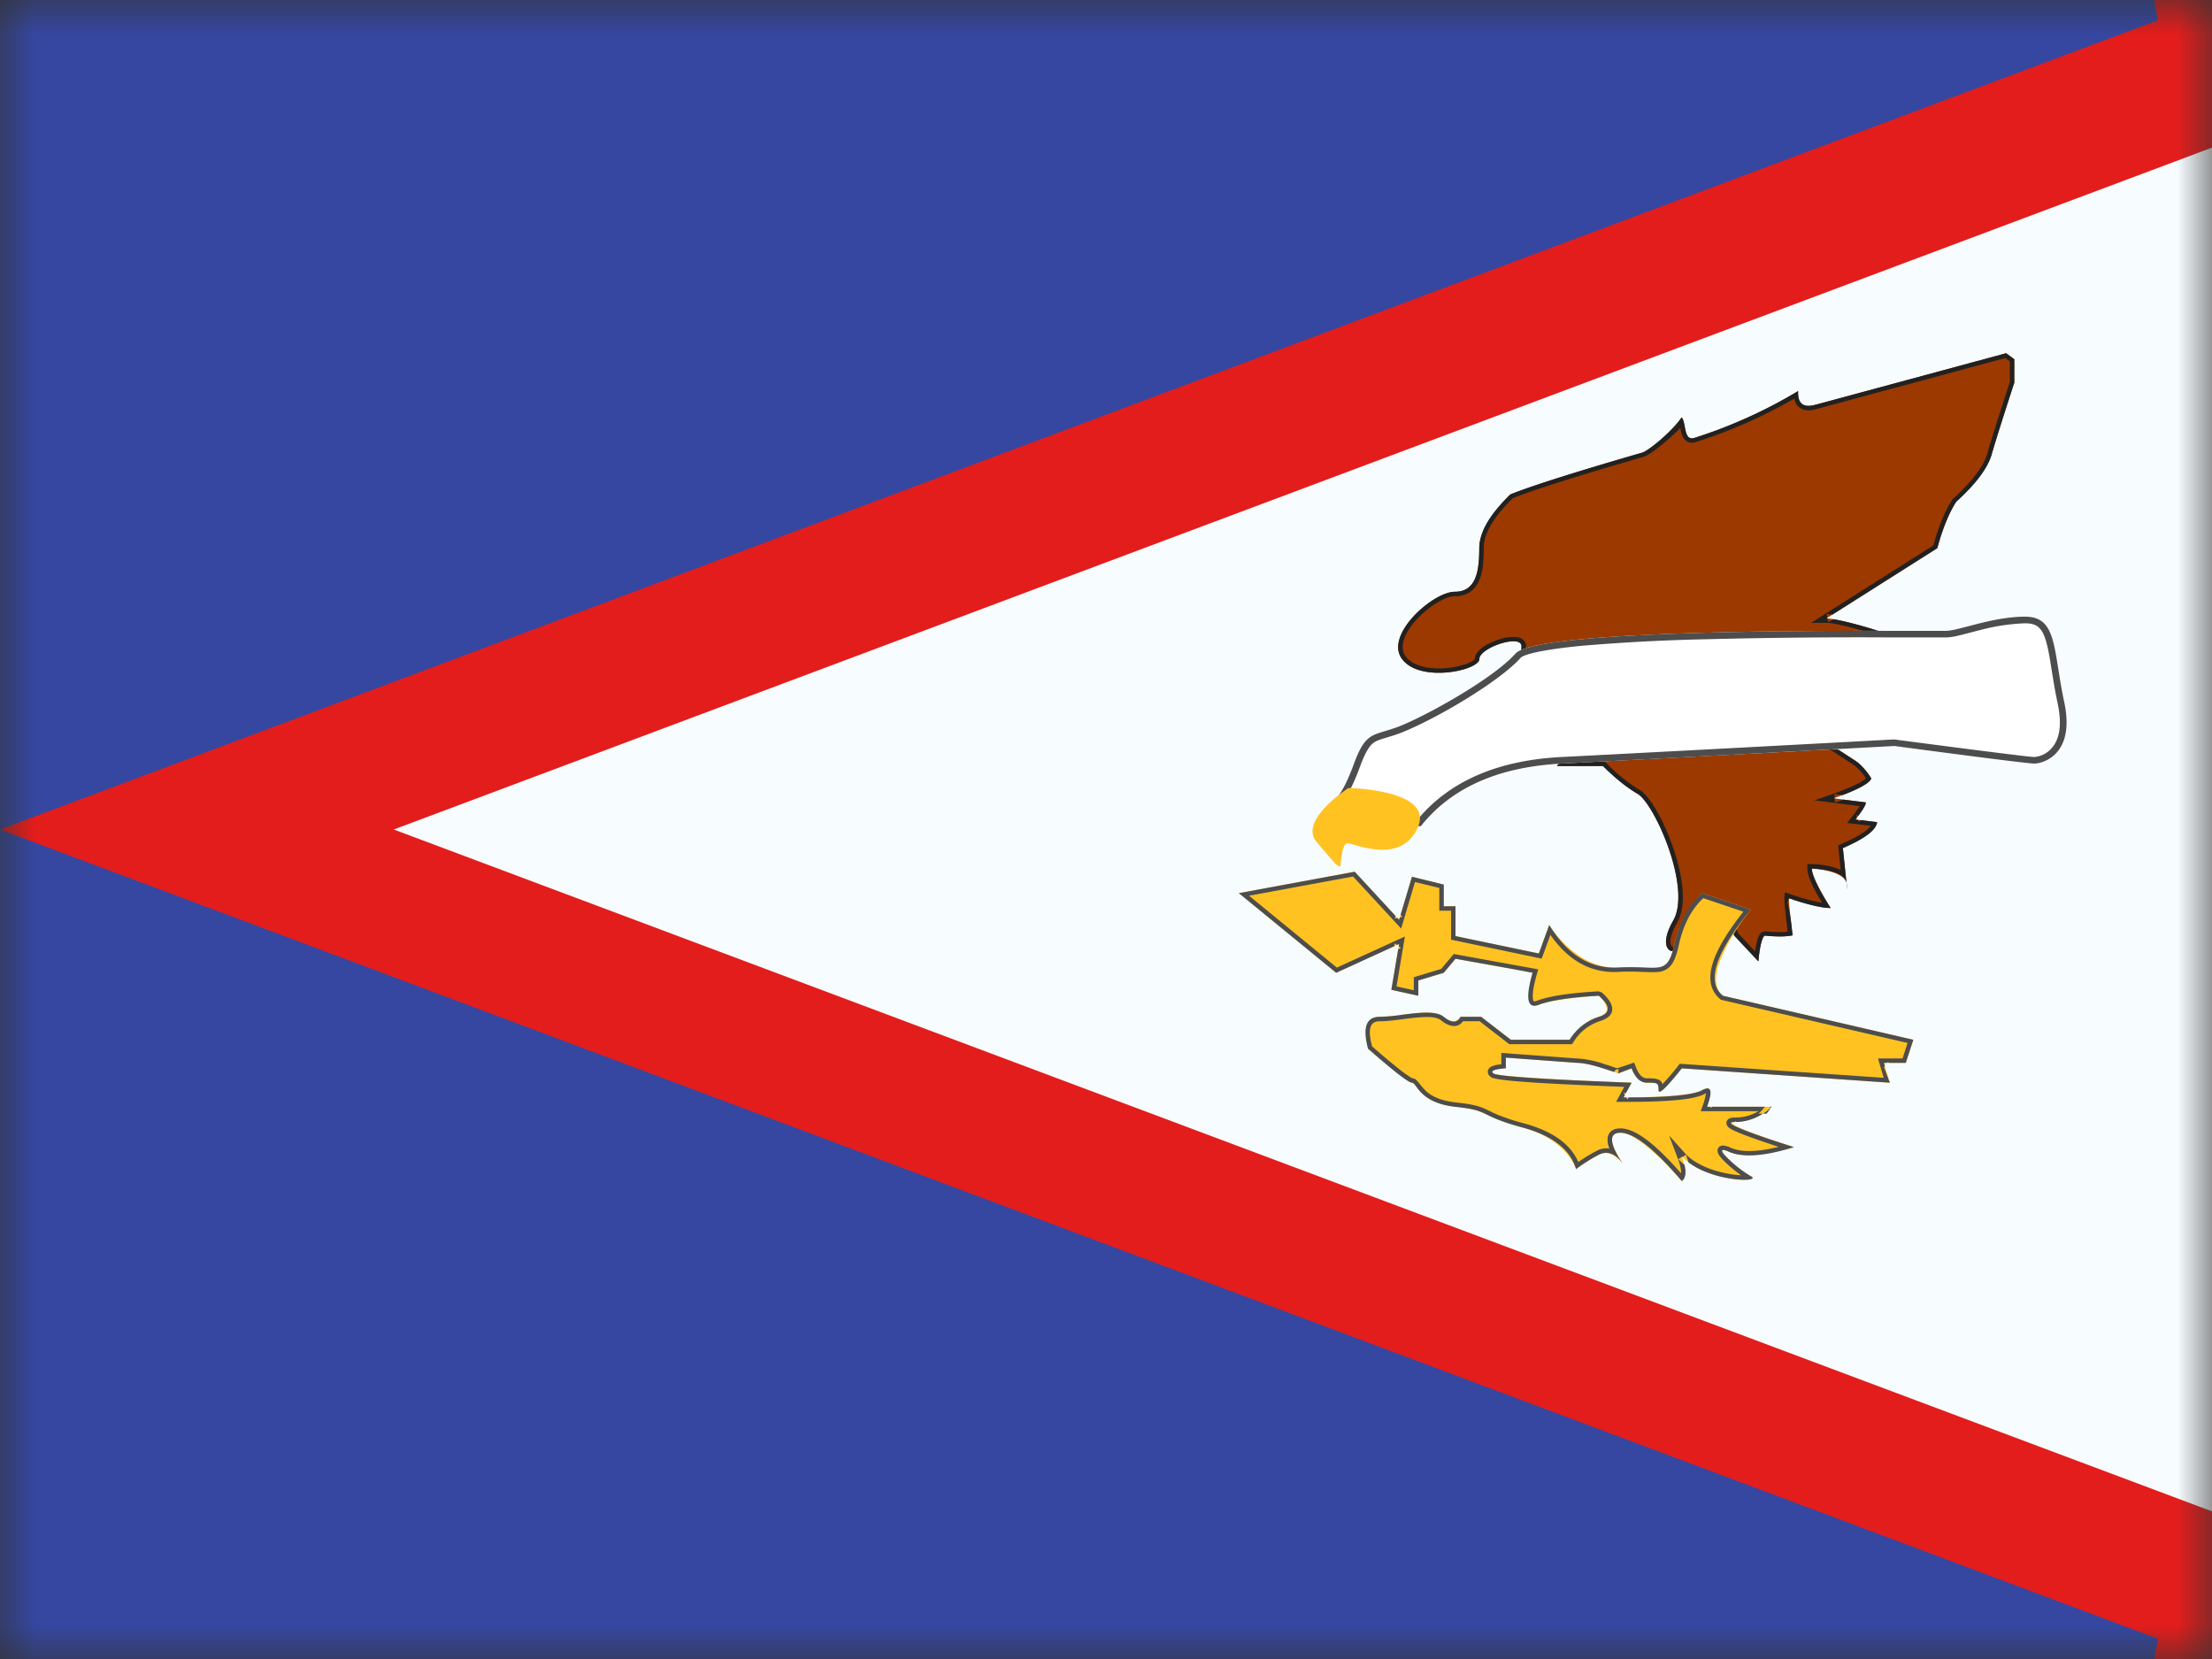 <svg width="32" height="24" fill="none" xmlns="http://www.w3.org/2000/svg">
  <rect width="100%" height="100%" fill="#333333" stroke="none"/>
  <mask id="a" maskUnits="userSpaceOnUse" x="0" y="0" width="32" height="24">
    <path fill="#fff" d="M0 0h32v24H0z"/>
  </mask>
  <g mask="url(#a)">
    <path fill-rule="evenodd" clip-rule="evenodd" d="M0 0h32v24H0V0z" fill="#F7FCFF"/>
    <path d="M0-1h-1v12.307L-2.848 12l1.848.693V25h33l.351-1.936L2.848 12 32.351.936 32-1H0z" fill="#3547A0" stroke="#E31D1C" stroke-width="2"/>
    <path fill-rule="evenodd" clip-rule="evenodd" d="M29.022 5.11l-2.737.74c-.098.026-.285.074-.272-.193a7.066 7.066 0 01-1.507.68c-.153.042-.112-.223-.178-.3-.132.196-.473.482-.57.51-.958.278-1.594.48-1.908.605 0 0-.45.432-.45.775 0 .342-.047.634-.356.634-.31 0-1.022.623-.761.973s1.118.164 1.118 0 .61-.369.61-.184c0 .184-.161.518-.161.518h.674l-.512.265h.512l-.512.314h.96l-.614.274h.425l-.259.36h.665s.259.261.503.404c.244.144.784 1.36.514 1.832-.27.471.061.541.122.334.062-.207.188-.503.296-.503h.317l.147.387.35.373s.024-.324.09-.373c0 0 .273.028.405-.005 0 0-.059-.471-.054-.535 0 0 .423.144.604.14 0 0-.272-.425-.272-.57 0 0 .505.025.505.24l-.056-.536s.479-.204.495-.375l-.313-.038s.163-.207.148-.248l-.464-.059s.506-.176.545-.287c0 0-.114-.178-.218-.248l-.354-.23.923.006s.207-.075.048-.202c0 0-.156-.093-.134-.184 0 0 .105-.203.081-.238 0 0 .113.15.113-.22 0 0 .003-.372-.068-.39 0 0 .208-.153.126-.25-.082-.099-.958-.359-1.168-.359l1.606-1.017s.11-.42.274-.672c0 0 .426-.382.512-.683.086-.3.328-1.04.328-1.04v-.338l-.118-.087z" fill="#9C3900"/>
    <path fill-rule="evenodd" clip-rule="evenodd" d="M26.21 12.565c.022 0 .042.002.066.004.267.022.412.089.436.201l.012.1a.42.42 0 00-.012-.1l-.052-.501c.32-.136.484-.26.495-.375l-.239-.03-.023.03-.015-.034-.036-.004.022-.03-.014-.033.037.004c.077-.103.111-.166.103-.189l-.324-.04a5.443 5.443 0 01-.118.042s-.012-.064-.007-.066l-.006-.058.123.016c.253-.096.39-.176.413-.24a.843.843 0 00-.218-.248l-.254-.165h-.1s.013-.065.02-.064l.016-.054.083.054.804.005c.138-.05.154-.117.048-.202-.104-.062-.149-.123-.134-.184a1.33 1.33 0 00.072-.157.23.23 0 01-.043-.043l.052-.038.054-.036c.014.02.018.044.014.075.03-.018.045-.104.045-.26a1.165 1.165 0 00-.03-.338l-.038-.051.016-.062a.1.1 0 01.038.019c.095-.083.119-.152.072-.208-.072-.086-.758-.297-1.065-.347l-.067.043s-.03-.054-.02-.064l-.015-.053c.023 0 .053.002.088.007l1.517-.961c.074-.28.165-.504.274-.672.284-.255.455-.482.512-.683.058-.2.167-.546.328-1.04v-.338l-.118-.087-2.737.74c-.098.026-.285.074-.272-.193a7.066 7.066 0 01-1.507.68c-.098.026-.116-.072-.134-.167-.01-.053-.02-.105-.044-.132-.132.195-.473.481-.57.51-.958.277-1.594.478-1.908.604-.3.288-.45.546-.45.775 0 .342-.047.634-.356.634-.31 0-1.022.623-.761.973s1.118.164 1.118 0 .61-.369.61-.184c0 .123-.053.295-.161.518h.535l.11-.057.015.064.014.056h-.123l-.39.202h.39l.089-.054.019.063.015.055h-.104l-.409.25h.804l.13-.058.014.064.012.058h-.142l-.471.21h.346l.027-.037.019.037h.034l-.02.026.02.037h-.046l-.214.297h.665c.173.174.34.31.503.404.244.144.784 1.36.514 1.832-.27.471.061.541.122.334.062-.207.188-.503.296-.503h.317l.147.387.35.373s.024-.324.09-.373c.182.018.317.017.405-.005l-.008-.064a2.717 2.717 0 00-.067-.41l.021-.06s.064.013.064.02c.249.082.428.121.54.12-.148-.231-.235-.4-.265-.517a.243.243 0 01-.007-.054zm.295-1.075l-.256.088.654.084c-.024.038-.06.09-.112.155l-.07.088.343.042c-.055.074-.198.165-.43.264l-.043.018.037.356a1.09 1.09 0 00-.414-.084l-.068-.003v.067c0 .099.071.26.214.496a3.077 3.077 0 01-.46-.126l-.08-.027-.006.083c-.003.045.013.203.047.487-.079.01-.188.008-.326-.006l-.046.012c-.046.034-.07.107-.09.223a1.714 1.714 0 00-.01.055l-.244-.261-.159-.417h-.362c-.14 0-.267.242-.358.55-.017.057-.06.076-.08.057-.04-.036-.03-.158.076-.343.135-.234.098-.636-.059-1.09-.135-.39-.337-.744-.478-.827a2.443 2.443 0 01-.49-.395l-.019-.019h-.567l.26-.36h-.252l.614-.274h-1.033l.512-.314h-.476l.512-.265h-.835c.083-.187.125-.338.125-.454 0-.084-.064-.13-.155-.136a.658.658 0 00-.235.037c-.195.062-.35.168-.35.283 0 .005-.033.033-.098.06-.08.033-.19.059-.304.07-.269.025-.498-.032-.599-.168-.095-.128-.03-.329.162-.537.176-.19.416-.334.547-.334.172 0 .29-.08.354-.227.05-.114.067-.261.067-.471 0-.206.139-.447.421-.72.316-.126.947-.325 1.89-.598.105-.03.37-.253.534-.418a.396.396 0 00.045.144c.036.058.096.083.169.062a7.16 7.16 0 001.432-.63c.018.082.062.135.132.157.063.02.12.013.214-.013l2.707-.731.067.049v.296c-.16.49-.269.834-.326 1.033-.053.187-.218.405-.505.666-.11.169-.2.39-.276.666l-1.768 1.12h.22c.2 0 1.053.258 1.117.335.023.027-.002.076-.115.159l-.108.08.12.03a.231.231 0 01.016.058c.01.06.015.152.014.272a.86.86 0 01-.015.196s-.09.047-.093.046a.169.169 0 01-.01.036 1.593 1.593 0 01-.075.167c-.021.093.038.176.16.25.06.048.06.056-.021.086l-.911-.005-.218-.002.535.348a.722.722 0 01.177.195.52.52 0 01-.11.072 2.893 2.893 0 01-.38.155zm.852-1.303v.003-.002z" fill="#212121"/>
    <path fill-rule="evenodd" clip-rule="evenodd" d="M27.407 10.792s1.908.254 2.024.254c.115 0 .596-.122.431-.89-.164-.77-.097-1.235-.568-1.235s-.963.205-1.14.205h-.747c-.742 0-5.164-.026-5.483.329-.318.355-1.213.855-1.628 1.031-.415.177-.521.053-.708.56-.186.507-.325.542-.325.542l.325.363h.967s.665-.835 2.047-.905c1.381-.07 4.805-.254 4.805-.254z" fill="#fff"/>
    <path fill-rule="evenodd" clip-rule="evenodd" d="M22.602 11.046c.92-.046 2.523-.131 4.805-.254 1.272.17 1.947.254 2.024.254.115 0 .596-.122.431-.89-.038-.178-.063-.339-.086-.482-.076-.477-.12-.753-.482-.753-.293 0-.592.079-.82.139-.14.036-.252.066-.32.066h-.89c-1.044-.002-5.037-.007-5.34.329-.318.355-1.213.855-1.628 1.031-.106.045-.192.07-.264.092-.21.063-.305.09-.444.468-.124.338-.233.519-.325.542l.325.363h.967c.443-.557 1.126-.859 2.047-.905zm-2.094.81h-.876l-.225-.251c.09-.093.177-.267.272-.526.037-.1.07-.172.102-.226.058-.098.103-.13.226-.167l.026-.008.115-.035a1.9 1.9 0 00.186-.069c.546-.232 1.376-.736 1.663-1.056.054-.06.384-.128.901-.177a28.614 28.614 0 011.814-.094 85.884 85.884 0 012.614-.026h.829c.05 0 .113-.01.21-.034l.155-.04c.05-.013.098-.026.118-.03a2.928 2.928 0 01.656-.1c.227 0 .293.106.366.547l.017.109.028.172c.02.12.04.225.062.33.067.314.026.524-.088.65a.373.373 0 01-.248.126c-.07 0-.756-.087-2.03-.254-2.282.123-3.883.207-4.804.254-.927.046-1.626.348-2.089.904z" fill="#4D4D4D"/>
    <path fill-rule="evenodd" clip-rule="evenodd" d="M19.507 11.4s-.728.466-.46.78c.267.314.293.354.346.354 0 0 .014-.337.1-.337.087 0 .77.327 1.017-.225.248-.551-1.003-.573-1.003-.573zm-1.585 1.52l1.676-.31.642.696.186-.622.46.113v.314h.17v.431l1.205.252.151-.413s.393.647.995.615c.603-.032.71.139.817-.34.105-.478.401-.735.401-.735l.703.237s-.772.949-.403 1.247l2.754.637-.109.334h-.316l.085.287-3.01-.208s-.335.425-.335.316c0-.108-.018-.108-.166-.108-.148 0-.225-.208-.225-.208l-.196.075s.03.004-.216-.075c-.246-.08-.39-.08-.39-.08l-1.017-.075v.155s-.27.013-.176.075c.094.062 1.995.133 1.995.133l-.116.213s.94.004 1.138-.105c.198-.108.07.24.07.24h.934s-.231.22-.528.22c-.297 0 .852.364.852.364s-.641.2-.938.068c-.297-.132.126.254.313.352.188.097-.66.089-.998-.288 0 0 .106.28 0 .359 0 0-.593-.699-.89-.699-.295 0 .047.46.047.46s-.169-.24-.358-.142c-.189.098-.329.208-.329.208s-.123-.426-.778-.603c-.654-.176-.434-.241-.966-.298-.53-.058-.557-.35-.63-.35-.073 0-.635-.49-.635-.49s-.125-.462.168-.462c.293 0 .757-.138.927 0 .17.138.242 0 .242 0h.3l.428.332h.851s.163-.252.422-.332c.26-.08 0-.305 0-.305s-.618.035-.868.13c-.25.096-.09-.463-.09-.463l-1.115-.202-.17.203-.369.11v.222l-.389-.086.112-.663-.91.416-1.408-1.151z" fill="#FFC221"/>
    <path fill-rule="evenodd" clip-rule="evenodd" d="M23.522 15.813l.081-.15c-1.156-.043-1.81-.084-1.965-.122a.105.105 0 01-.03-.01c-.093-.063.176-.076.176-.076V15.3l.065.005.951.07c.097 0 .227.027.39.08l.16.052a.115.115 0 01.014-.021.121.121 0 01.032-.018.09.09 0 01.02 0s-.005.063-.009.062l.137-.053.06-.022a.414.414 0 00.085.147l.013.013a.185.185 0 00.126.048c.148 0 .166 0 .166.108 0 .073.112-.033.336-.316l3.01.208-.086-.224.013-.018-.013-.045h.048l.014-.018.005.018h.249l.109-.334-2.754-.637c-.246-.199-.112-.615.403-1.247l-.703-.237c-.197.171-.33.416-.401.735-.08.356-.159.353-.443.341a3.701 3.701 0 00-.374 0c-.401.02-.733-.184-.995-.616l-.15.413-1.206-.252v-.431h-.17v-.314l-.46-.113-.164.55.026.03-.038.008-.01.034-.024-.026-.038.008.011-.037-.591-.64-1.676.31 1.408 1.152.84-.384.006-.043.033.024.031-.014-.005.033.032.025-.04.018-.099.587.39.086v-.221l.368-.111.17-.203s1.053.187 1.057.192l.058.01-.017.062c-.086.328-.05.462.107.402.167-.064.456-.108.868-.131.173.15.173.252 0 .305a.764.764 0 00-.422.332h-.85l-.43-.332h-.299c-.048.092-.128.092-.242 0-.114-.092-.362-.06-.6-.03a2.56 2.56 0 01-.327.03c-.195 0-.251.154-.168.461.375.328.586.492.635.492.02 0 .037.022.062.056.065.088.185.251.568.293.288.03.355.064.461.116.09.044.206.101.505.182.437.118.696.319.778.603 0 0 .14-.11.33-.208.121-.063.237-.02.347.128-.056-.078-.3-.446-.036-.446.197 0 .494.233.889.699.053-.04.067-.118.04-.234a.754.754 0 01-.089-.082s.05-.039.057-.034l.052-.031c.015.04.027.076.037.11.378.29 1.073.289.901.2a1.681 1.681 0 01-.389-.317c-.04-.052-.041-.08.045-.048l.03.013c.199.087.511.065.939-.068-.446-.141-.729-.241-.865-.31-.068-.036-.064-.054.015-.054a.071.071 0 00-.008-.016l.026.016a.723.723 0 00.382-.12h.052c.018-.022.037-.046.055-.072l-.002-.008a.944.944 0 00.021-.02h-.026l.005.02a.865.865 0 01-.105.08h-.063a.87.87 0 00.092-.1h-.768l-.008.022-.015-.021h-.046l.015-.043.007-.021c.058-.183.027-.242-.092-.177-.127.07-.481.105-1.064.105l-.017.03-.018-.03h-.039l.019-.033-.018-.03h.034zm-4.182-1.815l-1.27-1.04 1.504-.278.696.753.2-.673.352.086v.329h.17v.419l1.311.274.126-.344c.262.376.59.557.982.536.117-.007.21-.006.347 0 .226.009.276.006.35-.038.087-.053.134-.152.179-.352.064-.291.182-.516.353-.677l.58.196c-.488.619-.612 1.042-.324 1.274l2.7.625-.073.224h-.355l.083.28-2.951-.203-.021.027a3.63 3.63 0 01-.229.268c-.02-.07-.08-.085-.222-.085-.067 0-.121-.05-.164-.166l-.023-.061s-.244.084-.251.081a9.066 9.066 0 00-.18-.059 1.426 1.426 0 00-.407-.082l-1.084-.08v.164l-.043.006a.307.307 0 00-.107.032c-.063.037-.06.108.003.15.077.05.678.091 1.925.139l-.117.217h.107c.64.002 1.024-.033 1.17-.113a.246.246 0 01.023-.012.939.939 0 01-.046.175l-.03.085h.836a.657.657 0 01-.34.092.208.208 0 00-.075.01c-.046.019-.066.07-.035.113.02.03.066.055.15.09.117.05.314.12.591.211-.31.076-.54.08-.69.014a.36.36 0 00-.099-.032c-.05-.006-.097.02-.095.078.002.042.034.084.096.146.068.069.162.146.245.205a1.445 1.445 0 01-.151-.016c-.272-.044-.522-.149-.659-.3l-.232-.259.123.323c.039.1.053.175.05.224-.378-.433-.665-.65-.878-.65-.098 0-.164.043-.181.122a.305.305 0 00.023.17.282.282 0 00-.184.032l-.06.032c-.07.04-.138.083-.207.13-.113-.263-.38-.45-.793-.561a3.043 3.043 0 01-.362-.118 1.664 1.664 0 01-.098-.044l-.012-.006-.067-.032c-.109-.051-.21-.076-.436-.1-.197-.022-.33-.076-.424-.155a1.09 1.09 0 01-.1-.111.6.6 0 00-.06-.067.12.12 0 00-.053-.019 1.655 1.655 0 01-.156-.107 10.124 10.124 0 01-.422-.353c-.068-.26-.027-.363.11-.363.085 0 .157-.007.341-.031l.037-.005c.296-.038.438-.035.508.021.128.104.246.114.32.015h.24l.429.332h.909l.019-.03a.7.7 0 01.386-.305c.23-.07.23-.235.024-.414l-.047-.016c-.418.024-.712.069-.887.135-.048.018-.054.016-.06-.02-.013-.065.005-.189.056-.366l.019-.067-1.222-.222-.182.216-.396.12v.188l-.25-.055.121-.722-.984.45zm4.067 1.534c.01.002.013 0 .008-.003l-.008.003zm-1.77.01l-.001.001z" fill="#4D4D4D"/>
  </g>
</svg>
